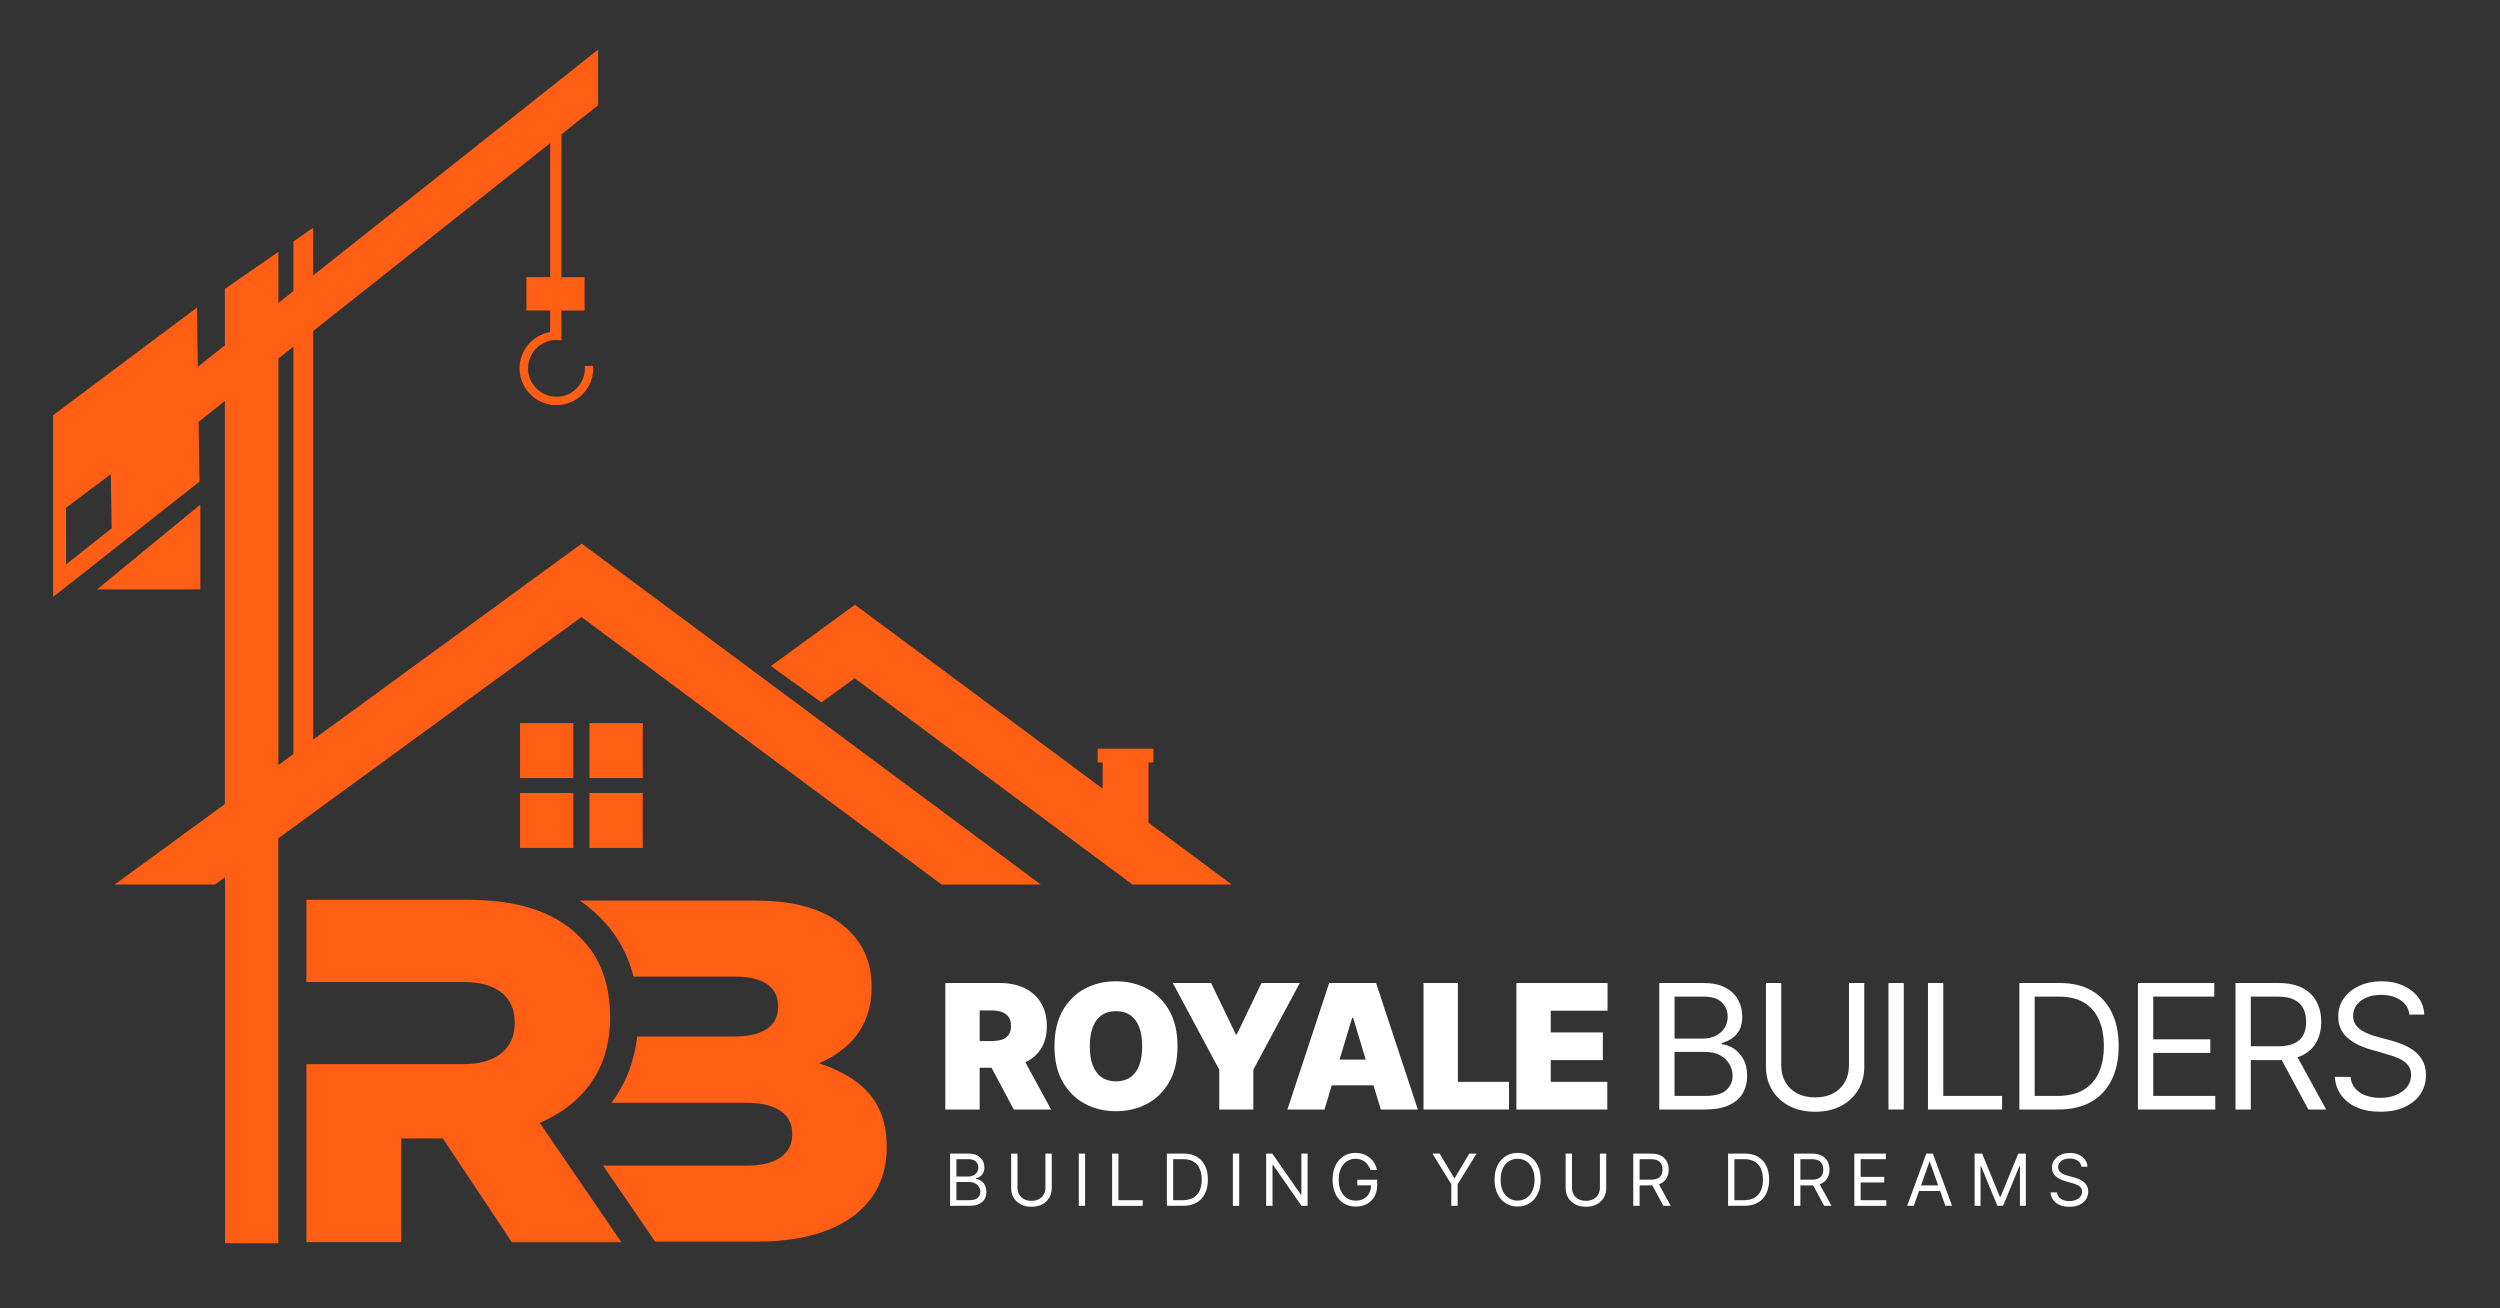 <?xml version="1.0" encoding="UTF-8"?> <svg xmlns="http://www.w3.org/2000/svg" id="uuid-4001b801-a72c-4649-822c-e2a3662ed323" data-name="Layer 1" viewBox="0 0 114.65 60"><rect x="0" y="0" width="114.65" height="60" fill="#333333" stroke="none"/><defs><style> .uuid-6f591dcc-814b-4ed8-9574-58870bd4b1f7 { fill: #fff; } .uuid-6eea73cf-eb96-413b-89e8-fe51de4bc290 { fill: #ff5e15; } </style></defs><polygon class="uuid-6eea73cf-eb96-413b-89e8-fe51de4bc290" points="56.486 40.565 52.669 37.73 52.669 34.966 52.896 34.966 52.896 34.335 52.669 34.335 50.566 34.335 50.339 34.335 50.339 34.966 50.566 34.966 50.566 36.168 39.208 27.733 35.354 30.546 37.673 32.213 39.195 31.102 51.936 40.565 56.486 40.565"></polygon><g><polygon class="uuid-6eea73cf-eb96-413b-89e8-fe51de4bc290" points="9.187 23.141 4.448 27.031 9.187 27.031 9.187 23.141"></polygon><path class="uuid-6eea73cf-eb96-413b-89e8-fe51de4bc290" d="m26.677,24.929l-12.317,8.991V15.181l10.87-8.615v6.144h-1.089v1.529h1.089v.99c-.856.147-1.496.942-1.39,1.86.089.783.731,1.411,1.515,1.484,1.043.097,1.913-.756,1.849-1.79h-.389v.007c.063.643-.388,1.244-1.022,1.376-.836.173-1.577-.465-1.577-1.274,0-.718.585-1.302,1.302-1.302.079,0,.155.006.23.022v-.394h-.001v-.978h1.061v-1.529h-1.061v-6.553l1.682-1.333v-2.549l-13.069,10.356v-2.186l-.904.627v2.276l-.69.546v-2.345l-2.454,1.7v2.589l-1.241.984-.04-2.717-6.596,4.937v8.333l6.715-5.292-.041-2.741,1.204-.955v18.486l-5.056,3.691h4.601l.462-.337v16.789h2.441v-18.571l13.904-10.148,16.517,12.267h4.55l-21.054-15.636Zm-23.65.955v-2.599l2.055-1.539.037,2.487-2.093,1.651Zm10.429,8.696l-.69.503v-18.638l.69-.546v18.682Z"></path><rect class="uuid-6eea73cf-eb96-413b-89e8-fe51de4bc290" x="23.849" y="33.162" width="2.444" height="2.52"></rect><rect class="uuid-6eea73cf-eb96-413b-89e8-fe51de4bc290" x="27.033" y="33.162" width="2.444" height="2.52"></rect><rect class="uuid-6eea73cf-eb96-413b-89e8-fe51de4bc290" x="23.849" y="36.366" width="2.444" height="2.52"></rect><rect class="uuid-6eea73cf-eb96-413b-89e8-fe51de4bc290" x="27.033" y="36.366" width="2.444" height="2.52"></rect></g><g><path class="uuid-6f591dcc-814b-4ed8-9574-58870bd4b1f7" d="m47.732,48.103c.184-.285.276-.635.276-1.051,0-.412-.09-.765-.269-1.059-.179-.295-.43-.52-.753-.677s-.7-.235-1.13-.235h-2.504v5.801h1.575v-1.915h.545l1.019,1.915h1.711l-1.179-2.165c.3-.144.539-.347.711-.613Zm-2.805-1.764h.555c.185,0,.343.025.474.075.131.05.232.127.303.232s.106.24.106.406c0,.164-.035.297-.106.399-.071.102-.172.176-.303.222-.131.046-.289.069-.474.069h-.555v-1.405Z"></path><path class="uuid-6f591dcc-814b-4ed8-9574-58870bd4b1f7" d="m52.607,45.343c-.427-.227-.903-.341-1.428-.341-.529,0-1.006.114-1.432.341-.426.228-.764.563-1.014,1.005-.25.443-.375.987-.375,1.633,0,.642.125,1.184.375,1.627.25.443.588.779,1.014,1.008.426.229.903.344,1.432.344.525,0,1.001-.114,1.428-.341.427-.227.766-.563,1.017-1.005.251-.443.377-.987.377-1.633s-.126-1.19-.377-1.633c-.251-.443-.59-.778-1.017-1.005Zm-.364,3.518c-.092.239-.227.42-.405.544-.178.124-.398.186-.658.186-.261,0-.48-.062-.659-.186-.178-.124-.313-.305-.405-.544-.092-.239-.137-.532-.137-.88,0-.347.046-.64.137-.879s.227-.42.405-.544c.179-.124.398-.186.659-.186.261,0,.48.062.658.186.178.124.313.305.405.544s.137.532.137.879c0,.348-.046.641-.137.88Z"></path><polygon class="uuid-6f591dcc-814b-4ed8-9574-58870bd4b1f7" points="57.852 45.081 56.719 47.437 56.674 47.437 55.541 45.081 53.785 45.081 55.915 49.058 55.915 50.882 57.478 50.882 57.478 49.058 59.608 45.081 57.852 45.081"></polygon><path class="uuid-6f591dcc-814b-4ed8-9574-58870bd4b1f7" d="m60.956,45.081l-1.915,5.801h1.699l.335-1.11h1.913l.335,1.11h1.699l-1.915-5.801h-2.153Zm.476,3.512l.578-1.915h.045l.578,1.915h-1.201Z"></path><polygon class="uuid-6f591dcc-814b-4ed8-9574-58870bd4b1f7" points="66.858 45.081 65.283 45.081 65.283 50.882 69.203 50.882 69.203 49.613 66.858 49.613 66.858 45.081"></polygon><polygon class="uuid-6f591dcc-814b-4ed8-9574-58870bd4b1f7" points="69.542 50.882 73.711 50.882 73.711 49.613 71.117 49.613 71.117 48.616 73.507 48.616 73.507 47.347 71.117 47.347 71.117 46.35 73.723 46.35 73.723 45.081 69.542 45.081 69.542 50.882"></polygon><path class="uuid-6f591dcc-814b-4ed8-9574-58870bd4b1f7" d="m79.494,48.078c-.179-.113-.358-.176-.535-.187v-.057c.166-.045.321-.115.463-.21s.258-.223.346-.385.132-.368.132-.617c0-.283-.064-.541-.193-.775-.128-.233-.324-.419-.586-.558-.262-.139-.596-.208-1-.208h-2.028v5.801h2.096c.457,0,.828-.068,1.113-.204.285-.136.494-.32.626-.552.132-.232.198-.494.198-.784,0-.306-.061-.565-.181-.776-.121-.212-.271-.374-.45-.487Zm-2.699-2.374h1.326c.385,0,.667.089.844.268s.266.395.266.65c0,.204-.05.381-.151.532-.101.151-.237.268-.408.351-.171.083-.362.125-.574.125h-1.303v-1.926Zm2.372,4.287c-.194.178-.52.268-.979.268h-1.394v-2.017h1.428c.253,0,.472.05.657.151.185.101.328.235.428.402.1.167.15.349.15.545,0,.255-.097.471-.29.65Z"></path><path class="uuid-6f591dcc-814b-4ed8-9574-58870bd4b1f7" d="m84.793,48.865c0,.283-.062.535-.186.755-.124.22-.302.393-.534.518-.232.126-.51.188-.833.188-.323,0-.6-.063-.831-.188s-.409-.298-.534-.518c-.125-.22-.187-.471-.187-.755v-3.784h-.702v3.841c0,.396.093.75.279,1.061.186.311.448.555.786.734.338.178.734.268,1.19.268s.852-.089,1.19-.268c.338-.178.6-.423.786-.734.186-.311.279-.664.279-1.061v-3.841h-.702v3.784Z"></path><rect class="uuid-6f591dcc-814b-4ed8-9574-58870bd4b1f7" x="86.605" y="45.081" width=".702" height="5.801"></rect><polygon class="uuid-6f591dcc-814b-4ed8-9574-58870bd4b1f7" points="89.119 45.081 88.417 45.081 88.417 50.882 91.816 50.882 91.816 50.259 89.119 50.259 89.119 45.081"></polygon><path class="uuid-6f591dcc-814b-4ed8-9574-58870bd4b1f7" d="m95.922,45.428c-.4-.231-.882-.347-1.445-.347h-1.869v5.801h1.79c.589,0,1.089-.117,1.501-.35.412-.233.725-.567.94-1.003s.323-.955.323-1.559c0-.601-.107-1.116-.32-1.548-.213-.431-.52-.763-.92-.994Zm.328,3.763c-.155.342-.39.605-.705.79-.315.185-.713.278-1.192.278h-1.042v-4.554h1.122c.453,0,.832.091,1.136.273.304.182.533.443.685.782.153.339.229.743.229,1.211,0,.472-.077.879-.232,1.221Z"></path><polygon class="uuid-6f591dcc-814b-4ed8-9574-58870bd4b1f7" points="98.748 48.287 101.365 48.287 101.365 47.664 98.748 47.664 98.748 45.704 101.547 45.704 101.547 45.081 98.046 45.081 98.046 50.882 101.592 50.882 101.592 50.259 98.748 50.259 98.748 48.287"></polygon><path class="uuid-6f591dcc-814b-4ed8-9574-58870bd4b1f7" d="m105.599,48.391c.289-.15.503-.357.643-.622.14-.264.21-.568.21-.909s-.07-.647-.21-.915c-.14-.268-.355-.479-.646-.633-.291-.154-.663-.231-1.116-.231h-1.96v5.801h.702v-2.266h1.269c.051,0,.097-.004.146-.006l1.225,2.272h.816l-1.311-2.393c.082-.028.159-.061.232-.098Zm-2.376-2.686h1.235c.313,0,.566.048.756.143.191.096.33.23.416.404.087.174.13.377.13.609s-.043.432-.129.599c-.086.167-.224.296-.414.387-.19.091-.439.136-.749.136h-1.246v-2.277Z"></path><path class="uuid-6f591dcc-814b-4ed8-9574-58870bd4b1f7" d="m111.088,48.619c-.111-.187-.252-.34-.423-.46s-.349-.215-.535-.285c-.186-.07-.354-.125-.506-.164l-.589-.159c-.108-.028-.226-.066-.354-.112-.128-.046-.251-.106-.368-.178-.117-.073-.213-.164-.288-.275s-.112-.243-.112-.398c0-.185.053-.35.16-.496.107-.145.256-.26.447-.343.192-.083.416-.125.673-.125.351,0,.648.079.889.238.242.159.379.381.413.668h.68c-.009-.293-.1-.554-.27-.784s-.402-.412-.693-.545c-.291-.133-.623-.2-.997-.2-.37,0-.705.067-1.004.202s-.537.324-.714.566c-.177.243-.265.526-.265.851,0,.391.132.707.396.949.264.242.623.428,1.076.558l.714.204c.204.057.394.123.569.198.176.076.317.174.425.295.108.121.161.278.161.47,0,.211-.062.396-.187.554s-.294.28-.507.368c-.213.088-.454.132-.722.132-.23,0-.445-.034-.644-.103s-.364-.175-.493-.317c-.129-.143-.204-.323-.222-.542h-.725c.023.317.12.596.293.836s.411.427.714.561c.303.134.662.201,1.078.201.446,0,.825-.075,1.137-.224.312-.149.55-.35.714-.603.163-.253.245-.536.245-.85,0-.272-.056-.501-.167-.688Z"></path></g><g><path class="uuid-6f591dcc-814b-4ed8-9574-58870bd4b1f7" d="m43.57,55.299v-2.395h.837c.167,0,.304.029.413.086s.189.135.242.23c.053.097.08.203.08.32,0,.103-.018.188-.054.254-.037.068-.084.121-.143.16-.059.038-.122.067-.191.086v.024c.073.004.147.031.221.077.074.047.136.114.186.202.05.087.075.194.075.32,0,.12-.027.228-.082.324-.055.097-.141.172-.258.228-.118.056-.271.084-.46.084h-.865Zm.29-1.342h.538c.087,0,.166-.018.237-.052.071-.035.127-.083.168-.146.042-.061.063-.135.063-.219,0-.105-.037-.195-.11-.269-.073-.073-.19-.111-.349-.111h-.547v.796Zm0,1.085h.575c.19,0,.325-.036.404-.11.08-.075.12-.163.12-.269,0-.081-.021-.157-.062-.225-.041-.069-.1-.125-.177-.167-.077-.042-.167-.063-.271-.063h-.589v.832Z"></path><path class="uuid-6f591dcc-814b-4ed8-9574-58870bd4b1f7" d="m47.944,52.904h.29v1.586c0,.163-.038.309-.115.438s-.185.229-.325.304c-.14.073-.303.11-.491.11s-.352-.036-.491-.11c-.14-.075-.248-.175-.325-.304s-.115-.274-.115-.438v-1.586h.29v1.563c0,.116.026.22.077.311s.125.162.22.214.21.078.343.078.248-.026.344-.078.169-.123.22-.214.077-.195.077-.311v-1.563Z"></path><path class="uuid-6f591dcc-814b-4ed8-9574-58870bd4b1f7" d="m49.763,52.904v2.395h-.29v-2.395h.29Z"></path><path class="uuid-6f591dcc-814b-4ed8-9574-58870bd4b1f7" d="m51.001,55.299v-2.395h.29v2.138h1.114v.258h-1.404Z"></path><path class="uuid-6f591dcc-814b-4ed8-9574-58870bd4b1f7" d="m54.252,55.299h-.739v-2.395h.772c.232,0,.431.047.597.143.165.097.292.233.38.411.088.178.132.392.132.639,0,.249-.044.464-.133.644s-.219.317-.388.413c-.171.097-.377.145-.62.145Zm-.449-.258h.43c.198,0,.362-.037.492-.114.13-.077.227-.185.291-.327.064-.14.096-.309.096-.503s-.032-.361-.095-.5c-.063-.14-.157-.248-.283-.324-.126-.075-.282-.113-.469-.113h-.463v1.881Z"></path><path class="uuid-6f591dcc-814b-4ed8-9574-58870bd4b1f7" d="m56.829,52.904v2.395h-.29v-2.395h.29Z"></path><path class="uuid-6f591dcc-814b-4ed8-9574-58870bd4b1f7" d="m59.966,52.904v2.395h-.28l-1.306-1.881h-.023v1.881h-.291v-2.395h.281l1.311,1.885h.023v-1.885h.285Z"></path><path class="uuid-6f591dcc-814b-4ed8-9574-58870bd4b1f7" d="m62.844,53.652c-.026-.078-.06-.149-.102-.212s-.091-.116-.148-.161c-.057-.044-.123-.078-.195-.102-.072-.023-.151-.035-.238-.035-.143,0-.271.037-.387.111-.116.072-.208.181-.277.324s-.103.318-.103.525.035.383.104.525.163.25.282.324.252.11.4.11c.137,0,.258-.029.363-.088s.186-.143.246-.25c.059-.109.088-.236.088-.383l.089.02h-.719v-.258h.911v.258c0,.196-.042.369-.125.514-.084.146-.2.259-.347.339-.147.079-.316.12-.506.12-.213,0-.398-.05-.558-.15-.161-.1-.285-.241-.375-.426-.089-.184-.134-.403-.134-.655,0-.19.025-.36.077-.512.052-.151.124-.281.217-.387.093-.107.204-.189.332-.246.127-.057.269-.086.422-.086.126,0,.243.019.353.057.11.037.207.091.294.16s.158.151.216.247c.057.095.098.201.12.317h-.299Z"></path><path class="uuid-6f591dcc-814b-4ed8-9574-58870bd4b1f7" d="m65.691,52.904h.332l.664,1.118h.029l.665-1.118h.332l-.866,1.408v.987h-.29v-.987l-.865-1.408Z"></path><path class="uuid-6f591dcc-814b-4ed8-9574-58870bd4b1f7" d="m70.654,54.101c0,.252-.045.47-.136.655-.092.184-.217.326-.376.426s-.34.15-.545.15c-.204,0-.386-.05-.545-.15s-.284-.241-.375-.426-.137-.403-.137-.655.046-.472.137-.655c.091-.184.216-.327.375-.427s.341-.149.545-.149c.205,0,.386.049.545.149s.284.242.376.427c.091.183.136.403.136.655Zm-.281,0c0-.207-.034-.383-.103-.525s-.162-.251-.28-.324c-.117-.073-.248-.111-.394-.111-.145,0-.276.037-.394.111-.117.072-.211.181-.279.324-.069.143-.104.318-.104.525s.035.383.104.525c.068.143.161.25.279.324s.249.11.394.11c.146,0,.276-.036.394-.11s.211-.181.28-.324.103-.318.103-.525Z"></path><path class="uuid-6f591dcc-814b-4ed8-9574-58870bd4b1f7" d="m73.372,52.904h.29v1.586c0,.163-.038.309-.115.438s-.184.229-.325.304c-.139.073-.303.11-.491.11-.188,0-.351-.036-.491-.11-.139-.075-.247-.175-.324-.304s-.116-.274-.116-.438v-1.586h.291v1.563c0,.116.025.22.077.311s.125.162.22.214.211.078.343.078c.134,0,.249-.026.344-.078s.169-.123.22-.214.077-.195.077-.311v-1.563Z"></path><path class="uuid-6f591dcc-814b-4ed8-9574-58870bd4b1f7" d="m74.901,55.299v-2.395h.81c.186,0,.34.032.461.095.12.064.208.15.267.261.057.111.087.237.087.378,0,.14-.03.265-.087.375-.058.109-.146.194-.265.257s-.272.093-.457.093h-.655v-.262h.645c.128,0,.231-.019.309-.056.079-.037.136-.091.171-.16s.054-.151.054-.247c0-.097-.019-.18-.054-.252-.036-.071-.093-.127-.172-.167s-.183-.059-.313-.059h-.51v2.139h-.291Zm1.129-1.076l.589,1.076h-.337l-.58-1.076h.328Z"></path><path class="uuid-6f591dcc-814b-4ed8-9574-58870bd4b1f7" d="m79.99,55.299h-.74v-2.395h.772c.233,0,.432.047.597.143.166.097.293.233.381.411.088.178.132.392.132.639,0,.249-.044.464-.133.644s-.218.317-.388.413-.377.145-.62.145Zm-.45-.258h.43c.199,0,.363-.037.492-.114.131-.077.228-.185.292-.327.064-.14.095-.309.095-.503s-.031-.361-.094-.5c-.064-.14-.158-.248-.283-.324-.126-.075-.282-.113-.469-.113h-.463v1.881Z"></path><path class="uuid-6f591dcc-814b-4ed8-9574-58870bd4b1f7" d="m82.275,55.299v-2.395h.81c.186,0,.34.032.461.095.12.064.208.15.267.261.057.111.087.237.087.378,0,.14-.03.265-.087.375-.058.109-.146.194-.265.257s-.272.093-.457.093h-.655v-.262h.645c.128,0,.231-.019.309-.056.079-.037.136-.091.171-.16s.054-.151.054-.247c0-.097-.019-.18-.054-.252-.036-.071-.093-.127-.172-.167s-.183-.059-.313-.059h-.51v2.139h-.291Zm1.129-1.076l.589,1.076h-.337l-.58-1.076h.328Z"></path><path class="uuid-6f591dcc-814b-4ed8-9574-58870bd4b1f7" d="m85.04,55.299v-2.395h1.447v.257h-1.156v.809h1.08v.258h-1.08v.814h1.175v.258h-1.465Z"></path><path class="uuid-6f591dcc-814b-4ed8-9574-58870bd4b1f7" d="m87.766,55.299h-.304l.88-2.395h.299l.88,2.395h-.304l-.716-2.017h-.019l-.716,2.017Zm.112-.936h1.226v.257h-1.226v-.257Z"></path><path class="uuid-6f591dcc-814b-4ed8-9574-58870bd4b1f7" d="m90.554,52.904h.347l.814,1.988h.029l.814-1.988h.347v2.395h-.271v-1.819h-.024l-.748,1.819h-.262l-.749-1.819h-.023v1.819h-.272v-2.395Z"></path><path class="uuid-6f591dcc-814b-4ed8-9574-58870bd4b1f7" d="m95.452,53.503c-.014-.118-.071-.211-.171-.276s-.222-.098-.367-.098c-.105,0-.199.016-.277.052-.079.034-.14.081-.184.141-.045.059-.067.128-.067.204,0,.065.015.118.046.165.032.046.071.083.12.113.048.031.099.055.151.075.054.019.102.034.147.046l.242.066c.063.015.133.038.209.067.077.03.15.068.22.118.071.049.129.112.175.19.046.077.069.172.069.284,0,.129-.034.247-.101.351-.068.104-.167.188-.295.249-.129.061-.286.092-.469.092-.172,0-.32-.027-.445-.082-.125-.056-.224-.133-.295-.231-.071-.1-.112-.215-.121-.345h.299c.008.09.038.165.091.224.054.059.122.103.204.132s.171.042.267.042c.111,0,.209-.018.298-.054.088-.036.158-.087.208-.152.052-.065.078-.141.078-.228,0-.08-.022-.145-.067-.194-.044-.05-.103-.091-.175-.122-.072-.032-.151-.059-.235-.082l-.295-.084c-.188-.054-.336-.131-.444-.23-.11-.1-.165-.23-.165-.392,0-.134.037-.251.11-.351.073-.101.171-.179.295-.235s.262-.083.415-.083c.155,0,.292.027.411.082.121.055.216.131.286.225.07.095.107.204.112.325h-.281Z"></path></g><g><polygon class="uuid-6eea73cf-eb96-413b-89e8-fe51de4bc290" points="28.493 56.964 23.471 56.964 23.454 56.94 28.477 56.94 28.493 56.964"></polygon><path class="uuid-6eea73cf-eb96-413b-89e8-fe51de4bc290" d="m28.477,56.94h-5.022l.017.025h5.022l-.017-.025Z"></path><path class="uuid-6eea73cf-eb96-413b-89e8-fe51de4bc290" d="m28.477,56.94h-5.022l-.65-.978-2.496-3.753h-1.907v4.755h-4.351v-8.164h7.221c.632,0,1.147-.13,1.532-.368.351-.216.593-.521.713-.897.058-.182.088-.381.088-.596v-.045c0-1.234-.898-1.861-2.354-1.861h-7.2v-3.767h7.424c.472,0,.915.025,1.329.071,1.699.192,2.936.769,3.784,1.633.518.505.893,1.11,1.121,1.818.178.549.269,1.161.269,1.838v.044c0,.301-.021.589-.058.866-.182,1.283-.774,2.293-1.655,3.038-.438.372-.948.677-1.515.918l1.342,1.962,2.385,3.485Z"></path></g><path class="uuid-6eea73cf-eb96-413b-89e8-fe51de4bc290" d="m37.559,48.764c1.385-.603,2.413-1.675,2.413-3.485v-.044c0-1.073-.38-1.899-1.006-2.525-.916-.916-2.301-1.407-4.267-1.407h-8.106c.329.222.632.474.907.753.765.751,1.285,1.665,1.554,2.732h4.662c1.296,0,1.966.491,1.966,1.34v.045c0,.916-.736,1.363-2.055,1.363h-4.406c-.132,1.156-.532,2.179-1.181,3.038h6.22c1.416.013,2.071.568,2.071,1.407v.045c0,.915-.757,1.426-2.071,1.429h-6.602l2.385,3.485h4.702c3.731,0,5.92-1.63,5.92-4.311v-.045c0-2.122-1.207-3.195-3.105-3.82Z"></path></svg> 